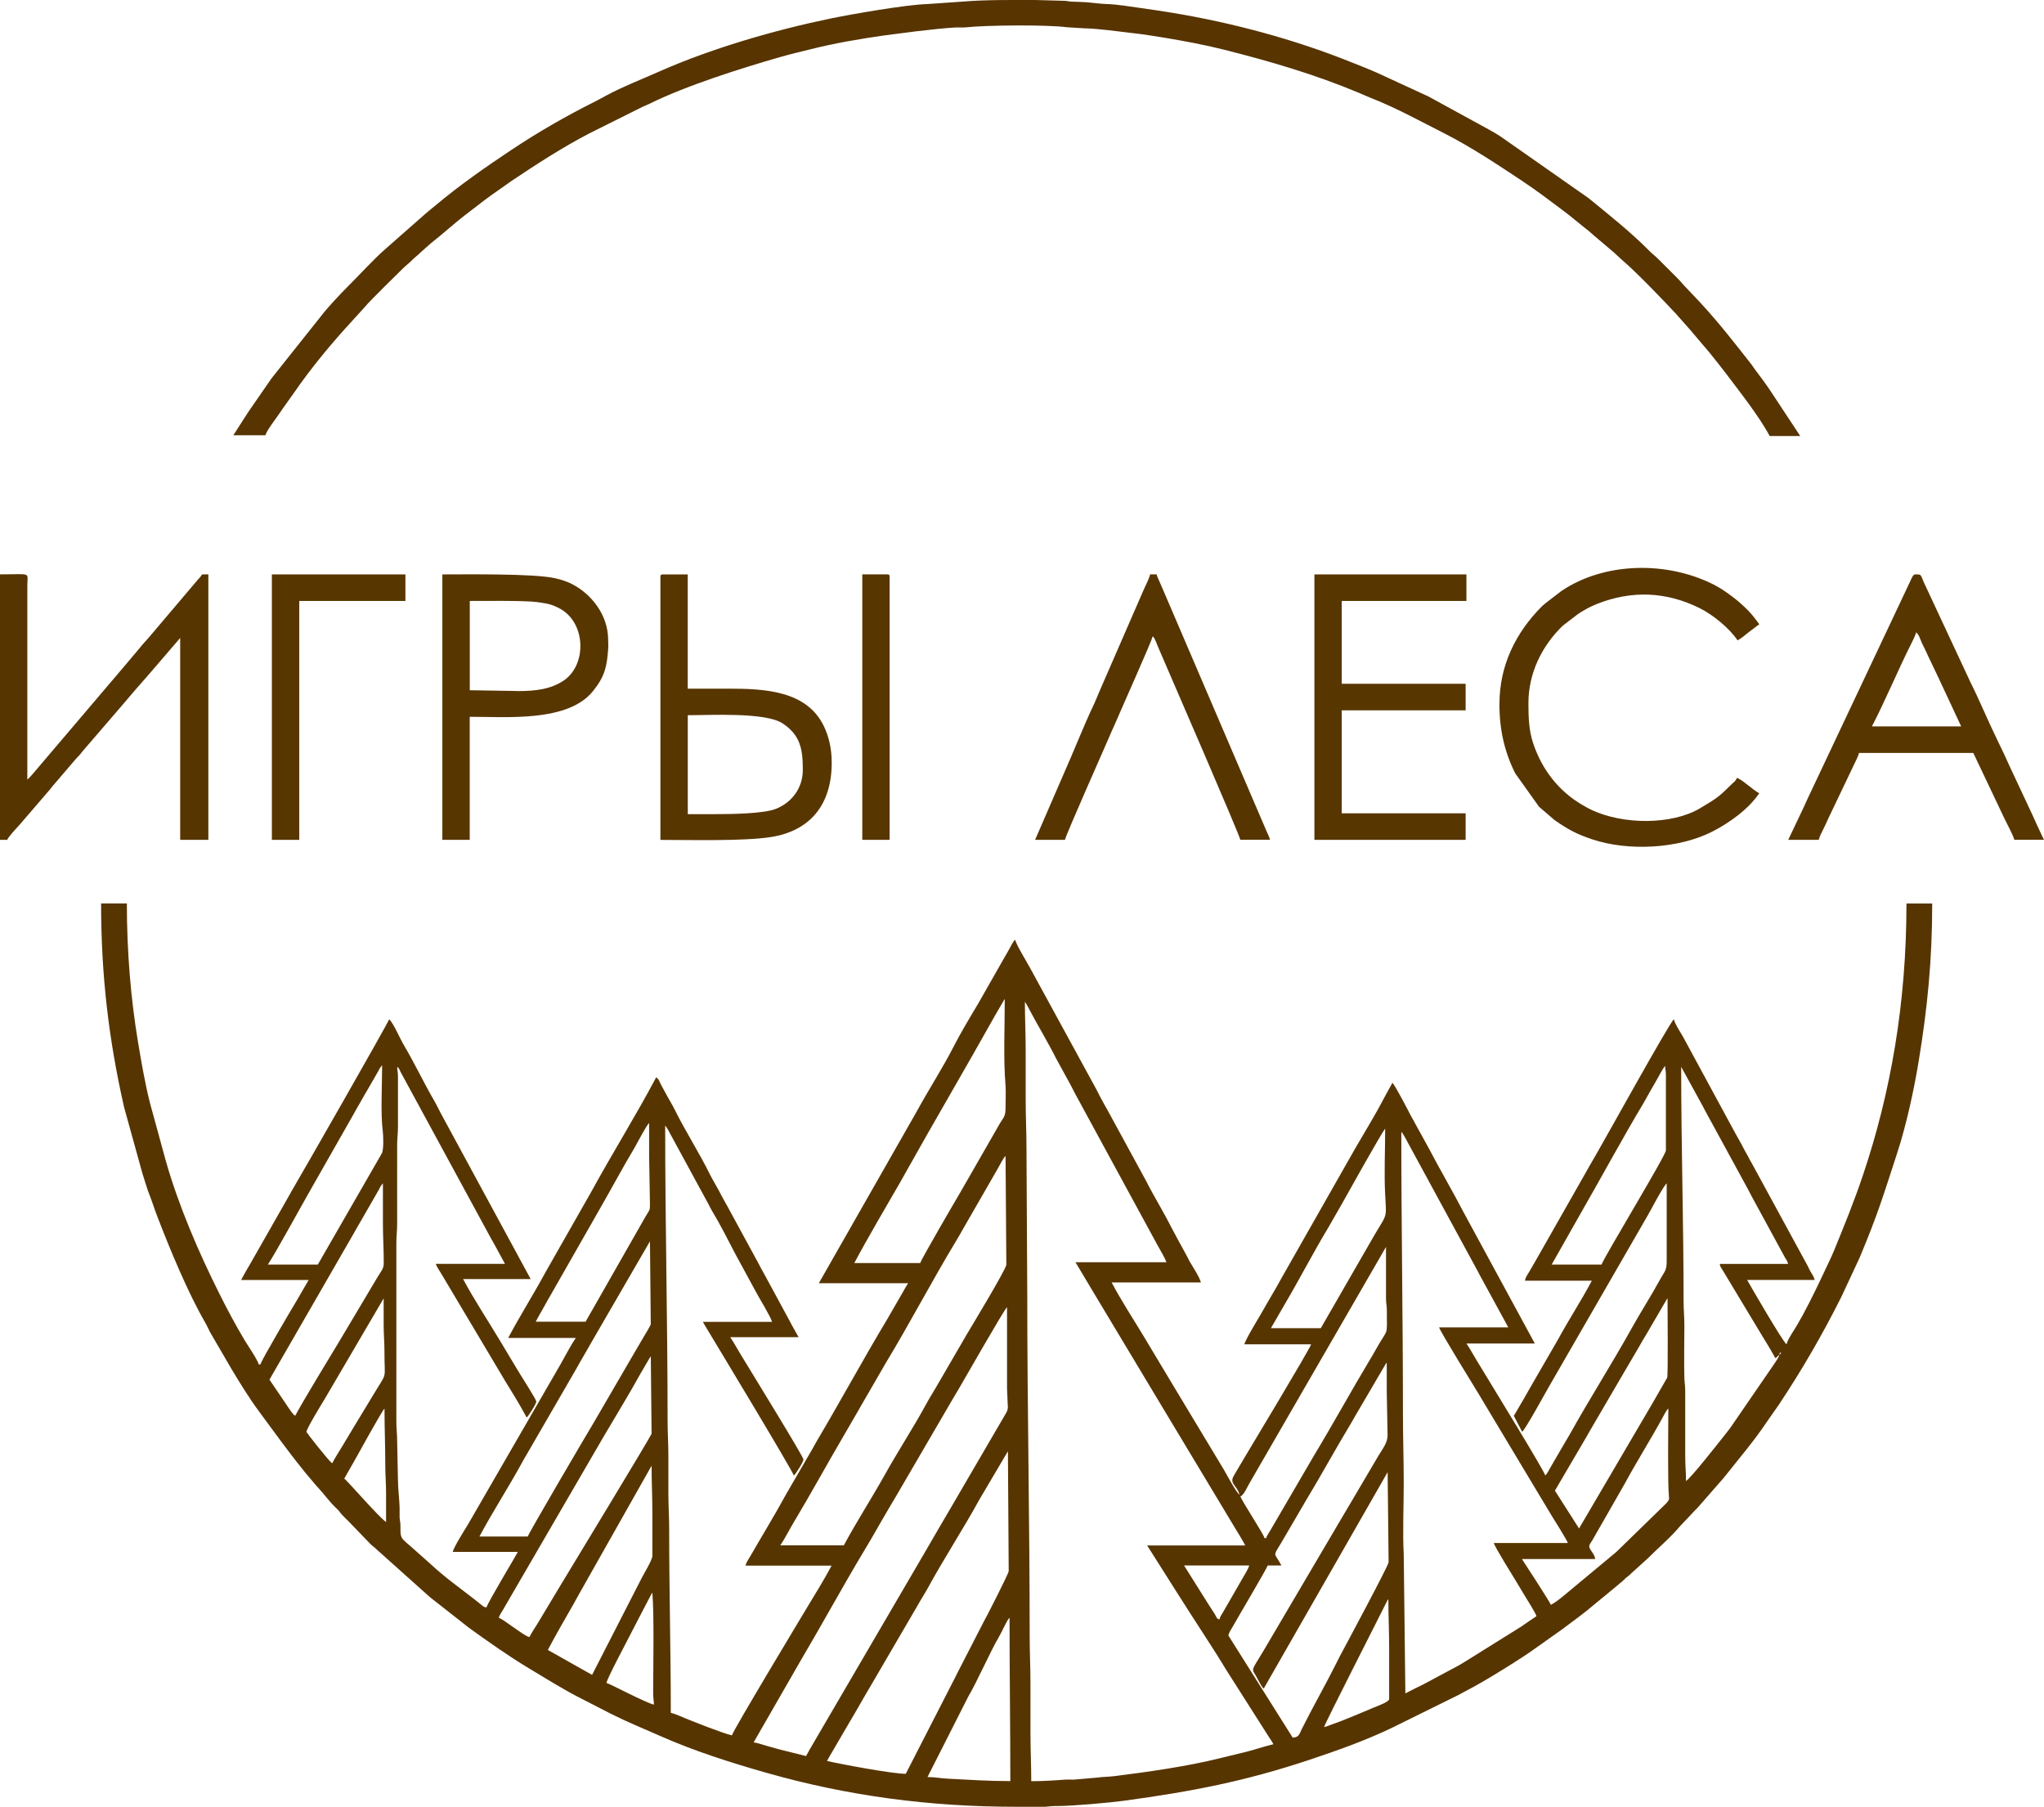 <?xml version="1.0" encoding="UTF-8"?> <svg xmlns="http://www.w3.org/2000/svg" id="_Слой_2" data-name="Слой 2" viewBox="0 0 415.08 366.89"><defs><style> .cls-1 { fill: #563500; } .cls-1, .cls-2, .cls-3, .cls-4 { fill-rule: evenodd; } .cls-2 { fill: #573500; } .cls-3 { fill: #583600; } .cls-4 { fill: #573400; } </style></defs><g id="_Слой_1-2" data-name="Слой 1"><g><path class="cls-2" d="M205.01,328.51c0,11.23.16,22.04.16,33.16-4.69,0-8.11-.27-12.74-.49-1.35-.06-2.56-.33-4.08-.33l8.24-16.27c1.74-2.9,4.62-9.44,6.21-12.09.66-1.1,1.7-3.61,2.22-3.99h0ZM212.08,366.89h.11c.87-.08,1.51-.17,2.62-.16,2.88.01,10.57-.68,13.46-1.07,13.79-1.89,24.43-3.91,37.73-8.34,5.68-1.9,11.32-3.9,16.71-6.49l13.45-6.64c.68-.35,1.21-.68,1.91-1.03,3.14-1.59,11.24-6.58,14.22-8.81l4.97-3.52c.59-.44,1.06-.8,1.68-1.26,1.15-.86,2.14-1.57,3.25-2.47l6.36-5.24c.36-.36.43-.37.8-.67.32-.25.45-.45.75-.72.35-.31.46-.32.82-.65.32-.3.39-.42.76-.71l3-2.72c2.13-2.15,4.51-4.12,6.46-6.45l2.78-2.94c.24-.29.46-.48.73-.74l5.41-6.19c2.97-3.76,6.14-7.44,8.81-11.45l2.35-3.36c4.7-7.05,8.91-14.33,12.71-21.92l3.69-7.91c3.75-8.98,4.67-12.18,7.64-21.27,1.84-5.62,3.42-12.85,4.37-18.66,1.76-10.7,2.75-20.46,2.75-32.04h-5.23c0,20.34-3.24,38.51-8.8,55.07-1.83,5.45-3.78,10.2-5.93,15.47-.3.74-.69,1.57-1.07,2.36-1.71,3.66-3.42,7.28-5.34,10.84-.26.49-.4.62-.66,1.14-.66,1.31-2.22,3.35-2.56,4.63-.76-.51-7.73-12.56-8-13.07h13.72c-.16-.69-.51-1.12-.81-1.64-.33-.57-.53-1.12-.89-1.72l-10.71-19.67c-.31-.63-.6-1.02-.93-1.69-.34-.7-.59-1.02-.93-1.69-.59-1.18-1.16-2.13-1.79-3.27l-10.74-19.81c-.52-.9-1.56-2.43-1.79-3.44-.9.66-14.2,24.83-17.06,29.66l-9.47,16.66c-.68,1.16-1.25,2.2-1.9,3.33-.3.52-.66,1.13-.96,1.65-.35.61-.76,1.04-.83,1.79h13.56c-2.15,4.06-4.67,7.88-6.86,11.92l-4.97,8.59c-.72,1.19-1.25,2.23-1.96,3.43l-2.05,3.5,1.69,3.24c.61-.42,4.91-8.25,5.5-9.27l20.08-34.81c.44-.76,3.13-5.89,3.77-6.36v15.68c.02,2.1-.45,2.19-1.36,3.86-1.84,3.38-3.91,6.56-5.77,9.91-4.05,7.28-8.53,14.28-12.58,21.56l-1.94,3.29c-.37.63-.58,1.04-.96,1.66-.37.61-.6,1.05-.96,1.65-.3.5-.72,1.41-1.09,1.69-.23-.98-11.03-18.57-11.93-20.08-.67-1.12-1.33-2.16-2.04-3.35-.7-1.16-1.32-2.3-2.03-3.36h13.88l-14.37-26.47c-2.31-4.47-4.87-8.77-7.19-13.23l-2.73-4.95c-.34-.7-.59-1.02-.93-1.69-.33-.65-3.21-6.23-3.7-6.59-.6,1.13-1.22,2.15-1.8,3.27-1.73,3.34-3.84,6.74-5.71,9.97l-15.04,26.46c-1.21,2.24-2.54,4.38-3.81,6.65-.6,1.07-3.46,5.7-3.71,6.75h13.56c-.26.96-12.53,21.33-13.43,22.84l-2.25,3.8c-1.02,1.71.68,1.96,1.14,3.91-.71-.52-2.68-4.27-3.26-5.24l-9.76-16.21c-2.19-3.67-4.28-7.15-6.49-10.82-2.16-3.59-4.51-7.16-6.46-10.85h18.13c-.33-1.24-1.68-3.18-2.34-4.36-.22-.4-.32-.68-.55-1.08l-1.79-3.27c-.4-.82-.72-1.3-1.14-2.13-1.47-2.93-3.19-5.77-4.74-8.66-.22-.42-.34-.71-.55-1.08l-7.72-14.17c-.23-.47-.38-.67-.59-1.04l-1.15-2.11c-.21-.4-.36-.77-.6-1.2l-13.56-24.83c-.69-1.28-2.75-4.6-2.99-5.66-.4.29-.95,1.46-1.26,2.01-.44.79-.81,1.38-1.25,2.18l-4.98,8.75c-1.45,2.41-3.69,6.18-4.99,8.73-2.15,4.24-5.14,8.85-7.46,13.12l-19.93,34.96h18.13c-.35.53-.69,1.14-1.03,1.75l-3.11,5.39c-4.95,8.24-9.52,16.68-14.42,24.95-.38.65-.63,1.12-1,1.78l-5.22,8.99c-2.33,4.28-4.82,8.33-7.24,12.53-.36.62-.82,1.23-.99,1.95h17.48c-1.56,2.95-3.29,5.67-5.01,8.55-.99,1.65-15.01,24.93-15.24,25.92-1.94-.45-7.44-2.65-9.33-3.41-.94-.38-2.11-.94-3.08-1.17,0-12.39-.33-24.89-.33-37.24,0-2.62-.16-4.69-.16-7.35v-7.51c0-2.64-.16-4.7-.16-7.35,0-20.01-.49-39.68-.49-59.79.59.68.94,1.59,1.4,2.36l7.42,13.65c.24.46.4.81.68,1.28,1.56,2.57,3.32,6.03,4.7,8.69l4.08,7.51c.73,1.4,3.14,5.29,3.43,6.37h-14.05c.35.67.76,1.3,1.15,1.95,1.42,2.37,17.09,28.3,17.31,29.25.39-.28,1.96-2.78,1.96-3.27,0-.58-11.35-18.98-12.96-21.67-.64-1.08-1.24-2.16-1.91-3.16h13.88c-.57-1.07-1.26-2.18-1.8-3.27l-5.4-9.96c-.32-.55-.54-.94-.86-1.59l-6.33-11.64c-.61-1.06-1.21-2.17-1.79-3.28-.56-1.07-1.26-2.18-1.8-3.26-2.22-4.52-4.96-8.72-7.19-13.23-.54-1.09-1.24-2.19-1.8-3.26-.32-.61-.59-1.07-.92-1.69-.38-.71-.42-1.17-1.03-1.58-4.15,7.84-8.87,15.36-13.12,23.14l-9.42,16.55c-2.41,4.46-5.14,8.75-7.51,13.23h13.72c-1.11,1.65-2.12,3.65-3.11,5.38l-18.79,32.51c-.55.91-2.86,4.55-3.09,5.56h13.23c-.59,1.12-6.1,10.26-6.37,11.27-.6-.05-.8-.35-1.26-.7-.43-.33-.67-.54-1.09-.87-2.98-2.33-6.12-4.55-8.88-7.13l-4.24-3.77c-2.04-1.7-2-1.68-2-4.04,0-.9-.13-1.05-.17-1.79-.03-.63.03-1.33,0-1.97-.05-1.77-.34-4.01-.34-5.71l-.16-7.85c0-1.55-.17-2.48-.16-3.92v-36.27c0-1.55.17-2.43.16-3.92-.02-5.34.02-10.68,0-16.01,0-1.27.17-2.29.17-3.75v-10.13c0-.95-.16-1.14-.16-1.95.42.31.45.55.71,1.09l18.4,33.87c.25.49.44.71.71,1.25l2.07,3.81h-14.05c.14.52.8,1.48,1.11,1.99l12.74,21.4c1.58,2.62,3.18,5.11,4.6,7.81.34-.25,2.01-2.86,1.96-3.27-.05-.44-3.18-5.33-3.66-6.14-1.29-2.14-2.46-4.09-3.74-6.23-2.38-3.99-5.34-8.46-7.46-12.47h13.72l-17.86-32.94c-.63-1.13-1.13-2.24-1.75-3.31-2.17-3.74-4.07-7.79-6.29-11.51-.61-1.03-2.09-4.44-2.85-4.99-.19.73-18.16,32.12-19.7,34.7-.36.61-.6,1.05-.94,1.67l-7.53,13.22c-.68,1.15-1.29,2.2-1.89,3.34h13.72l-2.46,4.24c-.71,1.17-7.14,12.03-7.34,12.91h-.33c-.27-1.01-2.15-3.72-2.77-4.75-1.89-3.15-3.64-6.43-5.29-9.74-4.22-8.43-8.21-17.72-10.8-26.78l-3.23-11.8c-1-3.95-1.74-8.23-2.46-12.56-1.41-8.47-2.24-18.05-2.24-27.98h-5.23c0,14.58,1.54,27.59,4.67,41.39l3.72,13.43c.51,1.53.88,2.97,1.46,4.42.57,1.43.96,2.76,1.52,4.2,2.6,6.78,6.25,15.61,9.86,21.83.36.63.63,1.32.99,1.95l4.27,7.33c1.77,2.94,3.61,5.95,5.66,8.71,2.87,3.86,5.6,7.72,8.63,11.46.48.59.82,1.06,1.32,1.62l1.35,1.59c.25.33.32.38.61.69,1.18,1.27,2.21,2.72,3.43,3.92.27.27.49.45.74.73.31.35.33.47.65.82.46.5.9.9,1.39,1.39l4.33,4.5c.52.52.92.75,1.47,1.3l10.69,9.57,7.96,6.25c3.95,2.84,7.91,5.66,12.09,8.17,3.63,2.17,7.19,4.44,10.98,6.33l5.72,2.94c3.24,1.63,6.69,3.04,10.02,4.51,6.93,3.06,14.14,5.36,21.47,7.45,16.67,4.75,33.24,6.93,50.9,6.93h5.6ZM268.88,350.72c.19-.83,10.75-21.47,12.57-25.16.05-.1.15-.3.22-.43.2-.33.08-.17.27-.38,0,3.5.16,6.45.16,9.96v10.29c0,.58-2.23,1.37-3.03,1.7-2.2.92-6.25,2.67-8.38,3.38-.62.21-1.13.47-1.82.63h0ZM132.48,323.44c.37,4.4.17,14.98.16,19.93,0,1.8.15,2,.16,2.78-1.71-.4-8.95-4.25-9.64-4.41.07-.8,3.99-8.14,4.52-9.2.79-1.58,1.56-2.96,2.34-4.52l2.24-4.29c.2-.31.06-.12.21-.28h0ZM183.93,360.2l9.91-19.33c.24-.45.37-.74.6-1.2l5.27-10.25c.42-.69,5.13-9.91,5.13-10.39l-.16-24.34-5.82,9.86c-3,5.5-7.3,12.15-10.29,17.64-.75,1.39-1.54,2.55-2.29,3.92l-9.21,15.78c-1.55,2.58-3.01,5.25-4.57,7.84l-3.43,5.88c-.37.61-.79,1.33-1.13,1.97,2.52.59,13.17,2.61,16.01,2.61h0ZM240.45,317.89h13.23c-.16.68-1.05,2.07-1.46,2.79l-3.88,6.74c-.3.53-.56.79-.7,1.42-.6-.16-.48-.27-.99-1.14-.28-.48-.58-.86-.9-1.38l-5.3-8.43h0ZM120.23,340.1l-8.98-5.06c1.67-3.16,3.46-6.26,5.22-9.32.45-.78.81-1.52,1.28-2.31l14.57-25.78c0,3.4.16,6.23.16,9.64v8.66c0,.84-1.71,3.58-2.18,4.52l-10.07,19.66h0ZM314.94,325.89c-.14-.53-5.51-8.75-5.88-9.31h14.87c-.06-.75-.66-1.41-.99-1.97-.46-.79-.07-1.02.43-1.86.79-1.33,1.43-2.56,2.2-3.84l4.4-7.69c2.35-4.34,5.27-8.99,7.62-13.29.29-.53.82-1.63,1.2-1.9,0,3.39-.16,15.35.13,17.86.09.77-.17.91-.52,1.35l-10.18,9.91-10.88,9.05c-.74.6-1.58,1.25-2.4,1.68h0ZM251.73,303.51l.16.33-.16-.33h0ZM78.08,286.03c0,3.85.16,7.44.16,11.43,0,2.13.16,3.7.16,5.72,0,1.96,0,3.92,0,5.88-1.47-.98-7.89-8.42-8.49-8.82l2.02-3.54c.49-.89,5.72-10.36,6.15-10.67h0ZM256.63,342.88l25.16-43.94.2,18.29c-.01.64-8.61,16.68-9.95,19.17-.24.45-.37.73-.6,1.2-2.17,4.36-4.92,9.16-7.08,13.5-.46.92-.54,1.71-1.85,1.74l-13.07-20.75c.15-.65.59-1.24.93-1.85.8-1.45,6.92-11.77,7.07-12.36h2.78c-1.47-2.77-1.85-1.6.03-4.71l4.94-8.45c3.08-5.09,6.1-10.65,9.21-15.78.27-.44.45-.8.71-1.25l6.28-10.71c.29-.39.01-.02.22-.27v5.88l.17,8.83c0,1.53-.9,2.6-1.86,4.19l-5.57,9.45c-.8,1.32-1.47,2.5-2.25,3.8l-15.56,26.42c-2.76,4.59-2.36,3.25-1.13,5.68.27.53.84,1.64,1.2,1.91h0ZM107.49,332.43c-1.15-.27-5.27-3.67-6.21-3.92.12-.46.63-1.25.91-1.7l20.23-34.82c2.23-3.79,5.7-9.49,7.72-13.19l1.81-3.09c.22-.32.05-.1.21-.28l.16,15.68c0,.35-17.47,29.09-18.57,30.93l-4.66,7.76c-.56.86-1.13,1.76-1.6,2.65h0ZM163.68,356.6c.49-.93.98-1.75,1.54-2.71l22.83-39.08c1.06-1.77,2.02-3.54,3.06-5.27.54-.9,1.02-1.73,1.57-2.67l11.43-19.6c.27-.45.51-.82.56-1.41l-.17-3.92c0-5.5,0-11,0-16.5-.57.42-8.95,15.17-9.77,16.53-.57.96-1.06,1.82-1.64,2.77l-11.25,19.3c-.29.52-.59.96-.86,1.43l-2.35,4.03c-1.07,1.92-2.13,3.7-3.25,5.57-4.29,7.15-8.51,14.9-12.8,22.15l-9.54,16.59c.67.06,1.95.51,2.71.72.9.26,1.7.49,2.55.71l5.36,1.34h0ZM320.66,310.37l-4.9-7.68,6.34-10.81c.27-.44.45-.81.71-1.25l7.17-12.27c.45-.79.98-1.68,1.45-2.47.5-.83.94-1.62,1.45-2.47.25-.41.4-.74.65-1.15.26-.44.48-.77.74-1.22l4.15-7.12c.22-.32.05-.1.21-.28,0,1.99.13,15.36-.07,16.1l-2.92,5.08c-1.05,1.76-1.97,3.4-3.02,5.15l-11.96,20.39h0ZM67.46,297.14c-.73-.49-5.23-6.27-5.23-6.37,0-.64,3.11-5.71,3.79-6.83l11.89-20.29v5.39c0,2.01.17,3.54.16,5.39-.01,6.15.72,3.81-2.28,8.83-1.4,2.34-2.76,4.55-4.19,6.92-.74,1.22-1.36,2.25-2.08,3.47-.71,1.18-1.45,2.31-2.07,3.48h0ZM361.34,275.09c.11-.47-.02-.25.33-.49-.11.47.02.25-.33.49h0ZM361.83,274.44l-.16.16.16-.16ZM361.99,273.95s.05.03.05.05l-.05-.05h0ZM251.89,303.84c.69-.18,1.32-1.8,1.99-2.91l27.58-47.73c0,3.49.01,6.97,0,10.46,0,1.08.17,1.41.17,2.44,0,5.66.38,3.23-2.34,8.12-.35.64-.6,1.05-.96,1.65-3.89,6.48-7.66,13.35-11.56,19.81l-8.67,14.86c-.28.52-.83,1.24-.98,1.8h-.33c-.21-.91-4.67-7.62-4.9-8.49h0ZM107.16,312.01h-9.8c2.42-4.58,6.09-10.31,8.6-14.92.37-.68.68-1.24,1.07-1.87l9.76-16.86c.73-1.26,1.39-2.5,2.14-3.74.73-1.22,1.39-2.48,2.15-3.74l10.91-18.82.16,16.83c0,.22-1.3,2.35-1.52,2.73-.55.92-1.07,1.8-1.57,2.67l-8.59,14.76c-1.63,2.7-13.16,22.35-13.3,22.96h0ZM59.95,287.5c-.57-.38-.95-1.08-1.4-1.7-.25-.35-.36-.55-.59-.88l-3.24-4.77,17.2-29.84c.5-.89.92-1.65,1.43-2.49l3.58-6.23c.39-.68.25-.64.83-1.3,0,2.72,0,5.45,0,8.17,0,2.65.18,5.18.17,8.01,0,1.16-.5,1.6-1.25,2.84l-7.62,12.8c-2.09,3.46-7.49,12.32-9.12,15.39h0ZM171.36,313.8h-12.9c1.01-1.51,1.85-3.22,2.83-4.85,3.32-5.53,6.67-11.66,9.98-17.3l2.88-4.96c.47-.81.92-1.65,1.43-2.49l4.31-7.45c4.74-7.82,9.53-16.93,14.21-24.67.5-.83.99-1.64,1.44-2.48l7.16-12.44c.34-.57,1.08-2.11,1.5-2.42l.16,22.05c0,.89-7.21,12.77-8.1,14.28l-6.18,10.64c-.74,1.25-1.42,2.33-2.11,3.61-2.38,4.38-5.83,9.72-8.33,14.22-2.45,4.4-6.07,10.08-8.28,14.26h0ZM284.56,229.84c.35.25,1.15,1.85,1.42,2.34l14.21,26.14c.27.5.39.82.68,1.28l5.42,9.93h-14.05c.18.79,7.2,12.14,8.1,13.63.59.99,1.07,1.78,1.65,2.76l9.86,16.44c1.07,1.79,2.18,3.62,3.25,5.41.52.87,3.12,4.94,3.28,5.55h-15.03c.19.81,3.81,6.59,4.32,7.44.77,1.28,1.48,2.45,2.21,3.67.41.68,2,3.17,2.13,3.75-1.05.71-2.08,1.4-3.1,2.12l-11.36,7.09c-.61.36-1,.64-1.65.97l-6.92,3.7c-1.19.59-2.42,1.18-3.59,1.8l-.33-28.26c-.24-4.51,0-9.78,0-14.38,0-4.89-.16-9.28-.16-14.21,0-19.14-.33-37.94-.33-57.17h0ZM268.22,269.7h-10.13l2.87-4.97c2.85-4.81,5.87-10.65,8.7-15.32l2.86-4.98c.72-1.29,8-14.36,8.77-15.24,0,4.28-.23,9.2,0,13.4.3,5.51.48,3.41-3.22,10.01-.83,1.49-1.61,2.75-2.45,4.25l-7.4,12.85h0ZM118.92,268.39h-10.13c.47-.89.87-1.62,1.4-2.52.52-.88.89-1.66,1.41-2.51l10.09-17.68c2.34-4.06,4.8-8.66,7.16-12.6.4-.66,2.45-4.65,2.97-5.03v6.7l.17,9.81c0,1.27-.07,1.08-.92,2.51l-12.16,21.33h0ZM325.23,256.79h-10.13l5.73-10.12c4.07-7.05,8.83-15.87,12.93-22.68.51-.85.9-1.67,1.41-2.51.52-.85.91-1.61,1.43-2.49.48-.81.98-1.9,1.54-2.54,0,.83.16.89.16,1.8v15.35c0,1-12.73,21.94-13.07,23.2h0ZM64.52,256.79h-10.13c1.61-2.41,6.94-12.18,8.67-15.18l8.65-15.2c.43-.83.93-1.62,1.42-2.5.5-.9.96-1.72,1.49-2.59l2.15-3.73c.13-.23.21-.41.34-.64l.49-.66c0,3.76-.33,10.03.12,13.28.12.87.24,3.87-.18,4.63l-13.01,22.6h0ZM284.56,229.84l-.19-.32.19.32h0ZM186.88,256.47h-13.39c2.48-4.7,6.64-11.77,9.47-16.67.33-.58.59-1.06.94-1.68,5.94-10.63,12.19-21.22,18.13-31.85l1.8-3.1c.22-.32.05-.1.21-.28,0,5.75-.3,12.01.15,17.49.11,1.31,0,3.04.01,4.4.02,1.93-.37,2.06-1.12,3.29l-6.49,11.31c-.59,1-1.02,1.8-1.61,2.8-.69,1.16-7.93,13.56-8.1,14.28h0ZM361.34,275.09c-.14.61-.66,1.25-.99,1.79l-9.05,13.17c-.44.57-.78,1.02-1.22,1.56-1.31,1.63-6.56,8.36-7.7,9.13,0-1.82-.16-3.15-.16-5.06v-13.23c0-1.13-.14-1.7-.17-2.61-.1-3.47,0-7.13,0-10.62,0-1.89-.16-3.16-.16-5.06,0-15.72-.49-31.78-.49-47.53l4.05,7.38c.28.47.44.81.68,1.28l8.88,16.28c.45.9.82,1.56,1.3,2.45l6.16,11.32c.26.44.51.71.65,1.31h-13.88c.04.54.28.78.56,1.24l7.86,13.05c.99,1.64,1.97,3.18,2.85,4.83.42-.15.36-.35.82-.65h0ZM208.11,203.38l.44.71c1.64,3.18,4.39,7.76,5.88,10.78l2.72,4.96c.63,1.13,1.13,2.24,1.75,3.31l16.17,29.73c.36.62,1.65,2.86,1.79,3.44h-18.46l4.28,7.16c1.46,2.42,2.82,4.7,4.29,7.15,2.92,4.86,5.74,9.53,8.64,14.39l15.09,25.1c.77,1.28,1.49,2.41,2.18,3.71h-19.93l6.4,10.1c2.8,4.47,7.1,10.88,9.6,15.07l8.83,13.88c.31.46.55.79.82,1.31-1.8.42-3.61,1.06-5.49,1.54-1.93.48-3.82.91-5.65,1.37-6.23,1.56-14.58,2.76-21.25,3.58-1.18.15-2.14.11-3.32.28l-4.81.42c-.58.03-1.21-.04-1.79,0-2.11.17-4.62.32-6.87.32,0-3.39-.16-6.33-.16-9.8v-9.96c0-3.47-.16-6.43-.16-9.8,0-23.04-.49-46.32-.49-69.26l-.16-29.73c0-3.45-.16-6.35-.16-9.8v-9.96c0-3.5-.16-6.63-.16-9.96Z"></path><path class="cls-4" d="M47.37,88.38h6.53c.26-.99,2.16-3.4,2.81-4.38.98-1.47,1.96-2.75,2.97-4.21,3.65-5.29,7.79-10.26,12.15-14.97l1.79-1.97c1.37-1.64,2.99-3.12,4.48-4.67l3.62-3.57c.67-.67,1.21-1.04,1.88-1.71.67-.68,1.22-1.05,1.88-1.71l1.99-1.77c2.7-2.1,4.79-4.13,8-6.53,1.43-1.07,2.63-2.06,4.08-3.1l4.31-3.04c5.08-3.4,10.29-6.78,15.71-9.61l10.89-5.44c.51-.24.91-.37,1.37-.6,7.43-3.69,18.71-7.26,26.72-9.55,1.98-.57,3.82-.99,5.85-1.5,5-1.26,10.15-2.15,15.26-2.87l6.37-.82c2.24-.25,6.15-.73,8.35-.79.59-.02,1.19.05,1.78-.02,4.02-.45,16.57-.56,20.49-.02l3.38.21c3.42.09,6.71.62,9.97.98,2.1.23,4.46.61,6.42.93,4.18.7,8.17,1.44,12.11,2.43,9.37,2.36,18.55,5.04,27.47,8.79.9.38,1.65.73,2.52,1.07,5.1,2.01,9.88,4.66,14.76,7.13,5.38,2.73,10.91,6.39,15.92,9.73,2.94,1.96,5.61,3.99,8.43,6.11,1.41,1.06,2.63,2.11,3.99,3.19.36.29.66.53,1,.79.39.3.57.54.95.84l3.01,2.55c.41.39.58.47.98.82l1.87,1.72c2.73,2.28,8.92,8.74,10.95,10.94l2.53,2.86c.42.42.46.54.83.97l3.38,3.97c1.06,1.35,2.1,2.59,3.17,4.01,2.81,3.75,6.89,8.85,9.08,12.97h6.21l-6.04-9.15c-.99-1.5-2.05-2.9-3.15-4.36-.29-.38-.47-.7-.74-1.05-3.33-4.25-6.69-8.56-10.35-12.51l-2.86-3.02c-.69-.69-1.1-1.26-1.8-1.96l-3.84-3.84c-.7-.7-1.29-1.11-1.96-1.8-3.79-3.83-8.08-7.2-12.25-10.62l-17.96-12.58c-.78-.5-1.52-.94-2.36-1.39l-12.25-6.7-10.4-4.79c-1.83-.82-3.57-1.47-5.45-2.23-11.37-4.56-23.94-7.93-35.98-9.92-2.15-.36-4.33-.68-6.53-.99-2.12-.3-4.73-.74-6.87-.81-1.16-.04-2.41-.19-3.46-.3-1.34-.14-2.35-.12-3.73-.19-.73-.04-.78-.16-1.63-.17l-5.72-.16c-4.81,0-10.01-.07-14.71.32l-7.18.5c-4.33.11-15.61,2.09-19.75,2.95-11.32,2.34-24.29,6.1-34.91,10.83-3.4,1.51-7.2,2.98-10.46,4.73-.88.47-1.52.84-2.45,1.31-5.84,2.92-11.54,6.2-16.97,9.82-5.27,3.51-10.54,7.18-15.38,11.25-.72.6-1.36,1.09-2.05,1.7l-8.17,7.19c-2.57,2.26-5.14,5.15-7.6,7.59-1.52,1.51-4.12,4.28-5.43,6l-10.06,12.65-4.74,6.86c-1.06,1.59-1.97,3.13-3.01,4.67Z"></path><path class="cls-1" d="M0,170.54h1.47c.15-.55,2.1-2.61,2.65-3.23l6.04-7.02c.27-.31.24-.34.5-.64l4.9-5.72c.21-.25.35-.34.57-.58.31-.34.3-.4.58-.73l8.84-10.27c.37-.48.66-.75,1.05-1.24l1.13-1.32c3.03-3.4,5.9-6.84,8.86-10.25v41h5.72v-53.91c-1.73,0-1.16-.04-1.62.51-.21.25-.32.35-.54.6l-9.97,11.76c-.78.84-1.56,1.75-2.27,2.63-.76.94-1.49,1.72-2.24,2.66l-17.79,20.92c-.51.57-1.84,2.25-2.33,2.58v-39.37c0-2.83,1.01-2.29-5.55-2.29v53.91Z"></path><path class="cls-1" d="M304.49,142.94c0,5.3,1.06,9.79,3.21,14.1l4.83,6.77,3.16,2.72c2.75,1.91,4.46,2.84,7.68,3.92,7.24,2.41,17.37,1.93,24.24-1.53,3.48-1.76,7.43-4.55,9.64-7.84-1.41-.75-3.72-3.03-4.57-3.1-.15.58-.54.79-.94,1.18-2.81,2.78-3.05,2.89-6.48,4.95-5.66,3.41-15.77,3.44-22.31.23-.55-.27-.99-.53-1.48-.81-4.9-2.8-8.38-7.27-10.16-12.7-.85-2.59-.93-5.26-.93-8.05,0-6.09,2.74-11.64,6.98-15.73l3.15-2.41c1.06-.7,2.45-1.47,3.73-1.98,7.1-2.83,14.13-2.54,20.93.84,2.71,1.35,6.02,4.06,7.68,6.53.74-.39,1.5-1.03,2.17-1.58.39-.32.72-.55,1.12-.84.37-.28.76-.6,1.12-.84-.27-.4-.58-.78-.91-1.22-1.07-1.44-2.92-3.17-4.39-4.27-1.35-1.01-2.52-1.85-4.07-2.63-9.4-4.7-21.95-4.57-30.76,1.32l-3.05,2.34c-.42.36-.56.41-.97.82-5.31,5.34-8.61,11.98-8.61,19.81Z"></path><polygon class="cls-3" points="266.92 170.54 297.63 170.54 297.63 165.15 272.47 165.15 272.47 144.24 297.63 144.24 297.63 138.85 272.47 138.85 272.47 122.03 297.79 122.03 297.79 116.64 266.92 116.64 266.92 170.54"></polygon><path class="cls-3" d="M389.11,128.4c.6.44.84,1.46,1.2,2.23.42.91.76,1.46,1.16,2.43l2.27,4.75c.41.85.69,1.56,1.09,2.34l3.43,7.35h-18.13c2.39-4.52,5.43-11.71,7.9-16.61.32-.63.94-1.86,1.09-2.5h0ZM363.13,170.54h6.21c.16-.71.6-1.53.93-2.18.41-.82.67-1.41,1.04-2.23l5.23-10.95c.26-.52.85-1.71.98-2.29h23.2l6.26,13.18c.5,1.08,1.85,3.5,2.07,4.46h6.04c-.57-1.07-1.01-2.18-1.58-3.32-.31-.62-.45-1.07-.76-1.69l-4.74-10.12c-.31-.61-.48-1.13-.76-1.69-.55-1.12-1.09-2.3-1.64-3.43-1.77-3.59-3.7-8.24-5.5-11.82l-9.46-20.27c-.66-1.61-.5-1.56-1.7-1.56-.51,0-.81.94-1.04,1.41l-20.74,43.94c-.34.67-.5,1.11-.82,1.8l-3.21,6.75Z"></path><path class="cls-3" d="M145.22,165.32h-5.55v-20.09c4.58,0,15.76-.64,19.25,1.66,3.62,2.39,4.11,5.24,4.11,9.45,0,3.71-2.27,6.64-5.48,7.91-2.44.97-8.81,1.07-12.33,1.07h0ZM134.11,117.13v53.42c6,0,16.88.29,22.45-.58,7.81-1.23,12.34-6.41,12.34-15.1,0-2.92-.62-5.38-1.59-7.4-3.47-7.24-12.06-7.63-19.32-7.63h-8.33v-23.2h-5.06c-.38,0-.49.11-.49.49Z"></path><path class="cls-3" d="M105.2,140.32l-9.8-.16v-18.13c2.27,0,11.3-.11,13.66.23,2.2.32,2.84.4,4.48,1.24,5.49,2.83,5.68,11.48.95,14.68-2.67,1.8-5.8,2.15-9.28,2.15h0ZM89.84,170.54h5.55v-24.99c7.5,0,19.93,1.12,25.02-5.2,2.4-2.99,2.81-4.86,3.09-8.52.07-.97,0-.99-.01-2.13-.08-4.81-3.31-9.04-7.35-11.11-.95-.49-2.18-.9-3.4-1.17-4.26-.98-17.93-.78-22.91-.78v53.91Z"></path><path class="cls-1" d="M210.23,170.54h6.04c.06-.77,8.33-19.34,8.89-20.68.74-1.77,1.51-3.35,2.24-5.11.59-1.42,6.62-14.86,6.67-15.54.48.35.79,1.48,1.2,2.39.41.93.74,1.7,1.13,2.62,1.29,3.02,15.41,35.5,15.47,36.31h6.04c-.1-.45-.46-1.19-.66-1.63l-20.93-48.82c-.22-.53-.47-1.11-.74-1.71-.23-.51-.6-1.27-.71-1.74h-1.31c-.22.95-.98,2.34-1.4,3.34l-8.77,20.14c-.52,1.2-.92,2.26-1.48,3.42-1.67,3.48-4.07,9.53-5.83,13.45l-5.88,13.56Z"></path><polygon class="cls-3" points="55.21 170.54 60.77 170.54 60.77 122.03 82.33 122.03 82.33 116.64 55.21 116.64 55.21 170.54"></polygon><path class="cls-3" d="M175.11,170.54h5.55v-53.42c0-.38-.11-.49-.49-.49h-5.06v53.91Z"></path></g></g></svg> 